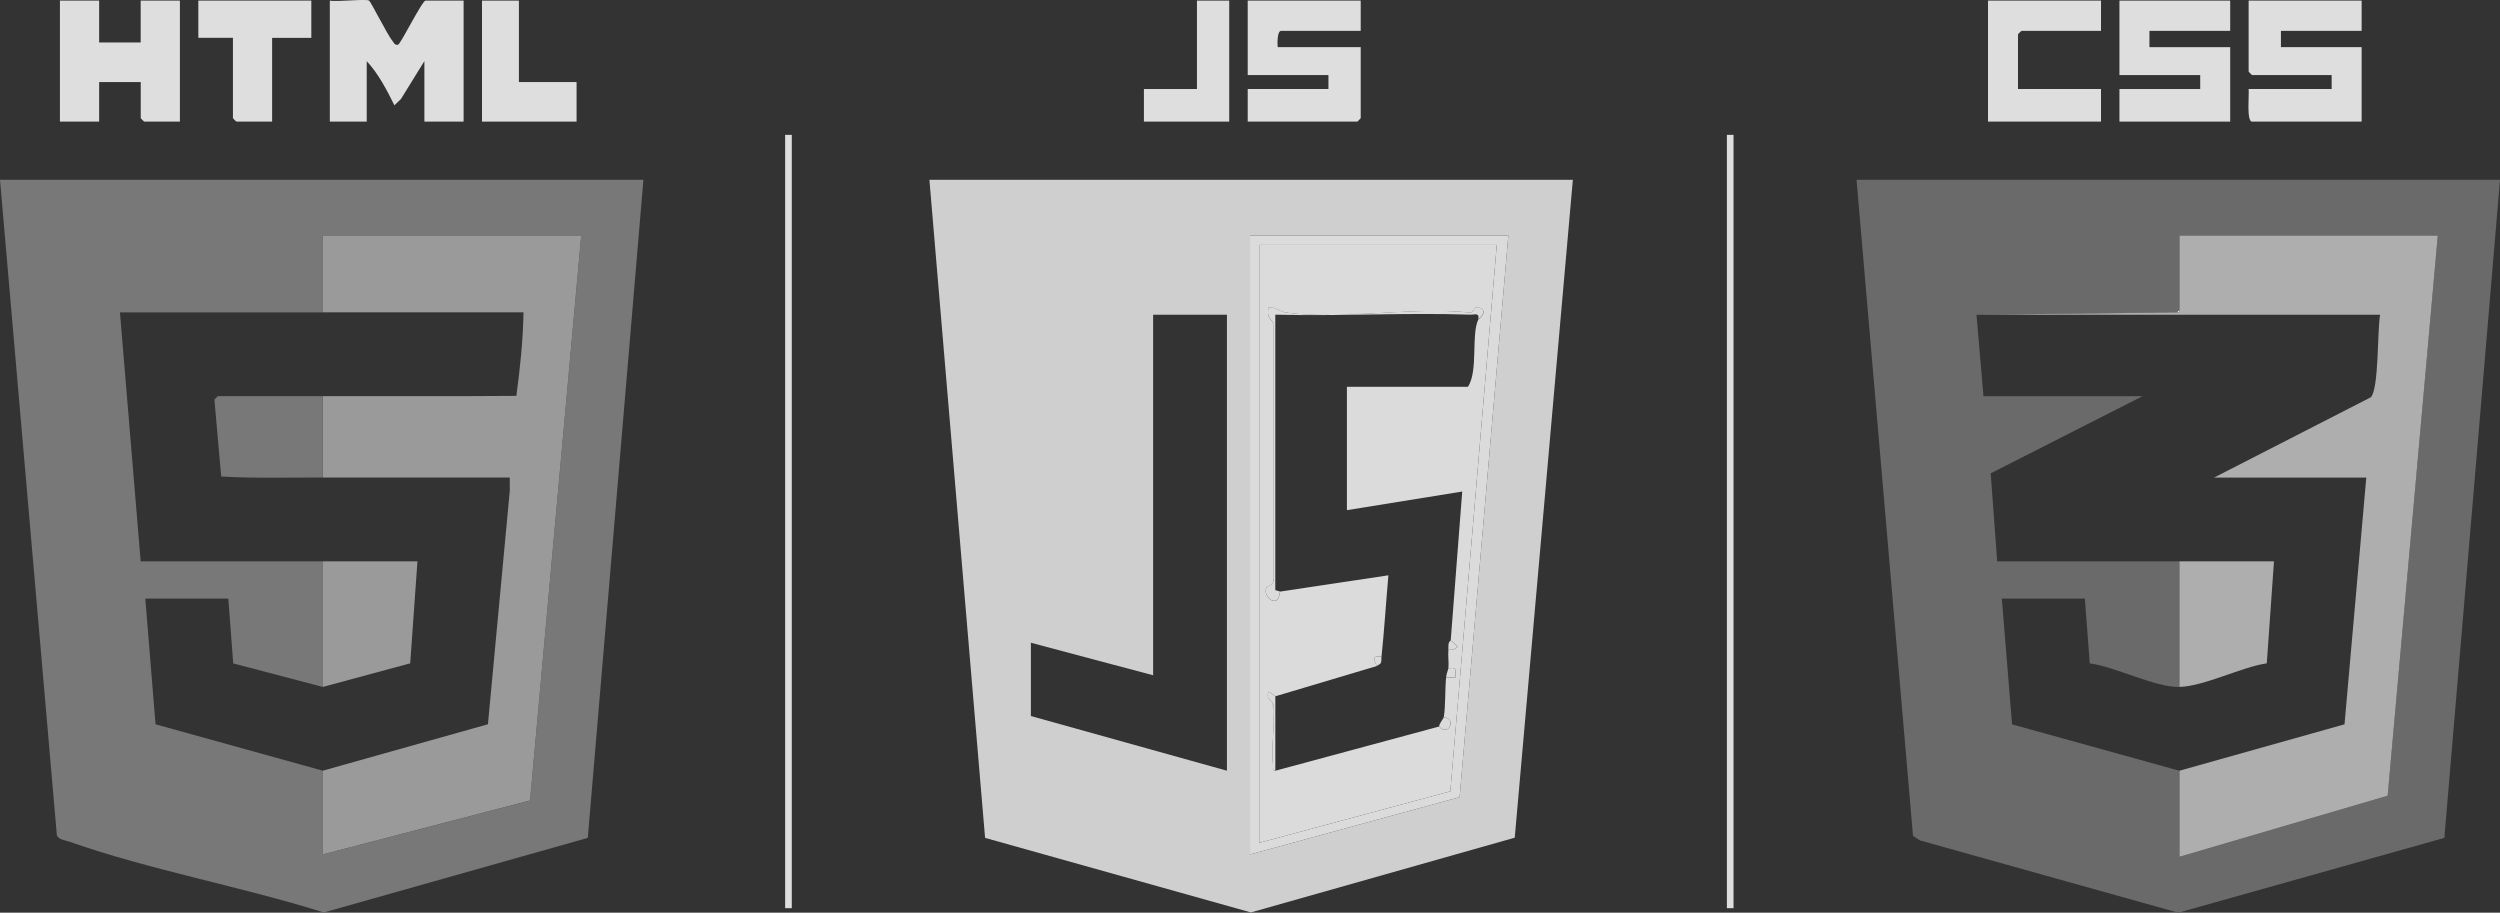<svg width="126" height="46" viewBox="0 0 126 46" fill="none" xmlns="http://www.w3.org/2000/svg">
<rect x="0" y="0" width="126" height="46" fill="#333333" stroke="none"/>
<g clip-path="url(#clip0_2001_4938)">
<path d="M49.648 42.229L63.046 45.986L76.343 42.219L79.272 9.061H46.842L49.648 42.229ZM63.001 11.874H76.02L73.565 40.176L63.001 43.064V11.874ZM51.957 32.393L58.118 34.035V15.862H61.837V38.844L51.957 36.088V32.393Z" fill="#CFCFCF"/>
<path d="M96.416 42.128L96.77 42.358L109.786 46L123.196 42.229L126 9.061H93.569L96.416 42.128ZM109.843 15.639V11.877H122.861L120.336 40.109L109.843 43.184V38.846L101.408 36.508L100.892 30.168H105.076L105.324 33.435C106.614 33.601 108.614 34.65 109.843 34.623V28.293C106.782 28.283 103.72 28.3 100.659 28.293L100.331 23.856L107.985 19.967H99.966L99.616 15.864L109.734 15.749C109.772 15.696 109.807 15.658 109.845 15.641L109.843 15.639Z" fill="#6A6A6A"/>
<path d="M2.866 42.099C2.963 42.322 3.265 42.342 3.486 42.418C7.577 43.852 12.163 44.682 16.321 45.988L29.625 42.229L32.428 9.061H0L2.866 42.099ZM16.274 15.744V11.874H29.292L26.714 40.347L16.274 43.064V38.844L7.839 36.505L7.323 30.168H11.507L11.754 33.435L16.274 34.623V28.293C13.213 28.283 10.15 28.3 7.09 28.293L6.045 15.744C9.452 15.744 12.866 15.744 16.274 15.744Z" fill="#787878"/>
<path d="M18.481 3.08C19.068 3.709 19.498 4.537 19.878 5.308L20.206 4.993L21.389 3.08V6.129H23.366V0.031H21.449C21.27 0.031 20.182 2.259 20.052 2.261C19.864 2.261 19.873 2.175 19.781 2.065C19.524 1.757 18.7 0.094 18.6 0.031C18.441 -0.07 16.96 0.106 16.623 0.031V6.129H18.483V3.08H18.481Z" fill="#DEDEDE"/>
<path d="M68.58 5.954V2.377H64.396C64.377 2.211 64.365 1.556 64.569 1.556H68.58V0.031H62.885V3.784H66.953V4.487H62.885V6.129H68.407C68.419 6.129 68.58 5.966 68.58 5.954Z" fill="#DEDEDE"/>
<path d="M113.504 6.129H119.026V2.377H114.959V1.556H119.026V0.031H113.331V3.608C113.331 3.62 113.493 3.784 113.504 3.784H117.515V4.487H113.331C113.367 4.741 113.212 6.129 113.504 6.129Z" fill="#DEDEDE"/>
<path d="M4.999 4.136H7.093V5.954C7.093 5.966 7.254 6.129 7.266 6.129H9.067V0.031H7.09V2.141H4.997V0.031H3.02V6.129H4.997V4.136H4.999Z" fill="#DEDEDE"/>
<path d="M112.402 2.377H108.332V1.556H112.402V0.031H106.82V3.784H110.891V4.487H106.82V6.129H112.402V2.377Z" fill="#DEDEDE"/>
<path d="M105.891 4.487H101.707V1.731C101.707 1.719 101.869 1.556 101.881 1.556H105.891V0.031H100.196V6.129H105.891V4.487Z" fill="#DEDEDE"/>
<path d="M11.74 5.954C11.74 5.966 11.902 6.129 11.914 6.129H13.715V1.909H15.691V0.031H9.996V1.906H11.74V5.951V5.954Z" fill="#DEDEDE"/>
<path d="M29.059 4.136H26.153V0.031H24.293V6.129H29.059V4.136Z" fill="#DEDEDE"/>
<path d="M61.953 0.031H60.326V4.487H57.653V6.129H61.953V0.031Z" fill="#DEDEDE"/>
<path d="M76.02 11.874H63.001V43.064L73.565 40.176L76.02 11.874ZM63.465 42.478V12.345H75.438L73.097 39.883L63.465 42.478Z" fill="#DBDBDB"/>
<path d="M109.843 15.639C109.805 15.655 109.767 15.694 109.731 15.747H109.843V15.639Z" fill="white"/>
<path d="M119.958 15.862C119.813 16.62 119.903 19.595 119.49 20.022L111.589 24.07H119.261L118.164 36.505L109.845 38.844V43.182L120.338 40.106L122.864 11.874H109.845V15.744H109.733L99.616 15.862H119.958Z" fill="#AEAEAE"/>
<path d="M114.609 28.29C113.022 28.287 111.43 28.294 109.843 28.29V34.62C111.088 34.591 112.951 33.624 114.246 33.432L114.609 28.287V28.29Z" fill="#AEAEAE"/>
<path d="M26.025 19.952C22.777 19.981 19.522 19.957 16.274 19.964V24.067C19.41 24.076 22.554 24.059 25.69 24.067L25.695 24.717L24.592 36.502L16.274 38.841V43.061L26.714 40.343L29.292 11.871H16.274V15.741C19.643 15.741 23.017 15.741 26.386 15.741C26.358 17.143 26.215 18.559 26.025 19.95V19.952Z" fill="#9A9A9A"/>
<path d="M21.04 28.29C19.453 28.287 17.861 28.294 16.274 28.29V34.62L20.674 33.432L21.04 28.287V28.29Z" fill="#9A9A9A"/>
<path d="M63.465 12.345V42.478L73.097 39.883L75.437 12.345H63.465ZM74.508 16.097C74.135 16.887 74.513 18.673 73.986 19.496H67.884V25.712L73.696 24.773L73.116 32.278L73.463 32.571C73.347 32.736 73.194 32.77 73 32.746C72.971 33.053 73.028 33.377 73 33.685C73.451 33.625 73.358 33.735 73.349 34.153H72.883C72.826 34.751 72.859 35.586 72.767 36.148C73.456 36.215 72.983 37.151 72.534 36.616L64.282 38.844C64.123 38.837 64.175 38.669 64.161 38.556C64.085 37.915 64.17 37.154 64.199 36.438C64.182 36.097 64.163 35.756 64.142 35.413C64.047 35.279 63.802 35.209 63.935 34.856L64.282 35.092L69.395 33.567C69.198 33.193 69.179 33.029 69.628 33.099C69.77 31.74 69.854 30.357 69.975 28.996L64.512 29.817C64.427 30.794 63.583 30.019 63.84 29.603C63.873 29.551 64.078 29.524 64.153 29.387C64.158 29.38 64.161 29.373 64.165 29.366C64.184 29.318 64.192 29.258 64.172 29.181V16.267C63.949 15.994 63.859 15.934 63.933 15.514C64.22 15.456 64.403 15.622 64.636 15.71C64.74 15.723 64.864 15.746 65.002 15.778C65.23 15.807 65.465 15.826 65.705 15.843C66.741 15.831 67.777 15.823 68.811 15.816C70.628 15.725 72.496 15.581 74.112 15.758C74.337 15.749 74.24 15.389 74.568 15.516C75.052 15.703 74.525 16.068 74.511 16.102L74.508 16.097Z" fill="#DBDBDB"/>
<path d="M10.98 19.964L10.806 20.139L11.148 24.016C12.852 24.115 14.565 24.062 16.271 24.067V19.964C14.508 19.969 12.743 19.964 10.98 19.964Z" fill="#787878"/>
<path d="M64.999 15.772C64.862 15.739 64.74 15.717 64.633 15.705C64.686 15.724 64.738 15.741 64.795 15.748C64.862 15.758 64.931 15.763 64.999 15.772Z" fill="white"/>
<path d="M68.808 15.812C67.772 15.816 66.736 15.826 65.703 15.838C66.679 15.898 67.734 15.867 68.808 15.812Z" fill="white"/>
<path d="M64.172 35.494C64.168 35.463 64.156 35.439 64.139 35.415C64.163 35.756 64.18 36.097 64.196 36.44C64.208 36.111 64.208 35.789 64.172 35.497V35.494Z" fill="white"/>
<path d="M64.154 29.385C64.154 29.385 64.161 29.37 64.165 29.363C64.161 29.37 64.158 29.378 64.154 29.385Z" fill="white"/>
<path d="M74.566 15.511C74.24 15.383 74.335 15.743 74.109 15.753C72.496 15.575 70.628 15.719 68.808 15.811C67.734 15.864 66.679 15.897 65.703 15.837C65.463 15.823 65.23 15.801 64.999 15.772C64.933 15.765 64.862 15.758 64.795 15.748C64.738 15.741 64.686 15.724 64.634 15.705C64.401 15.619 64.215 15.451 63.93 15.508C63.857 15.928 63.947 15.988 64.17 16.262V29.175C64.189 29.252 64.182 29.312 64.163 29.36C64.161 29.367 64.156 29.375 64.151 29.382C64.075 29.519 63.868 29.547 63.838 29.598C63.581 30.013 64.427 30.789 64.51 29.812L64.275 29.742V15.859C67.547 15.943 70.835 15.748 74.105 15.859C74.328 15.866 74.57 15.739 74.506 16.094C74.52 16.06 75.048 15.695 74.563 15.508L74.566 15.511Z" fill="#DBDBDB"/>
<path d="M63.93 34.856C63.795 35.209 64.042 35.278 64.137 35.413C64.153 35.437 64.168 35.463 64.17 35.492C64.206 35.785 64.206 36.107 64.194 36.436C64.168 37.151 64.08 37.912 64.156 38.553C64.17 38.666 64.118 38.834 64.277 38.841V35.089L63.93 34.853V34.856Z" fill="#DBDBDB"/>
<path d="M72.764 36.145C72.753 36.222 72.534 36.465 72.532 36.614C72.981 37.149 73.454 36.213 72.764 36.145Z" fill="#DBDBDB"/>
<path d="M73.347 34.152C73.356 33.734 73.449 33.624 72.997 33.684C72.993 33.746 72.902 33.934 72.881 34.152H73.347Z" fill="#DBDBDB"/>
<path d="M73.458 32.57L73.111 32.277C72.959 32.412 73.011 32.577 72.995 32.745C73.19 32.77 73.342 32.736 73.458 32.57Z" fill="#DBDBDB"/>
<path d="M69.626 33.099C69.177 33.029 69.195 33.195 69.393 33.567L69.569 33.449C69.647 33.341 69.614 33.216 69.626 33.099Z" fill="#DBDBDB"/>
<path d="M39.906 6.797H39.571V45.772H39.906V6.797Z" fill="#DEDEDE"/>
<path d="M87.37 6.797H87.035V45.772H87.37V6.797Z" fill="#DEDEDE"/>
</g>
<defs>
<clipPath id="clip0_2001_4938">
<rect width="126" height="46" fill="white"/>
</clipPath>
</defs>
</svg>
